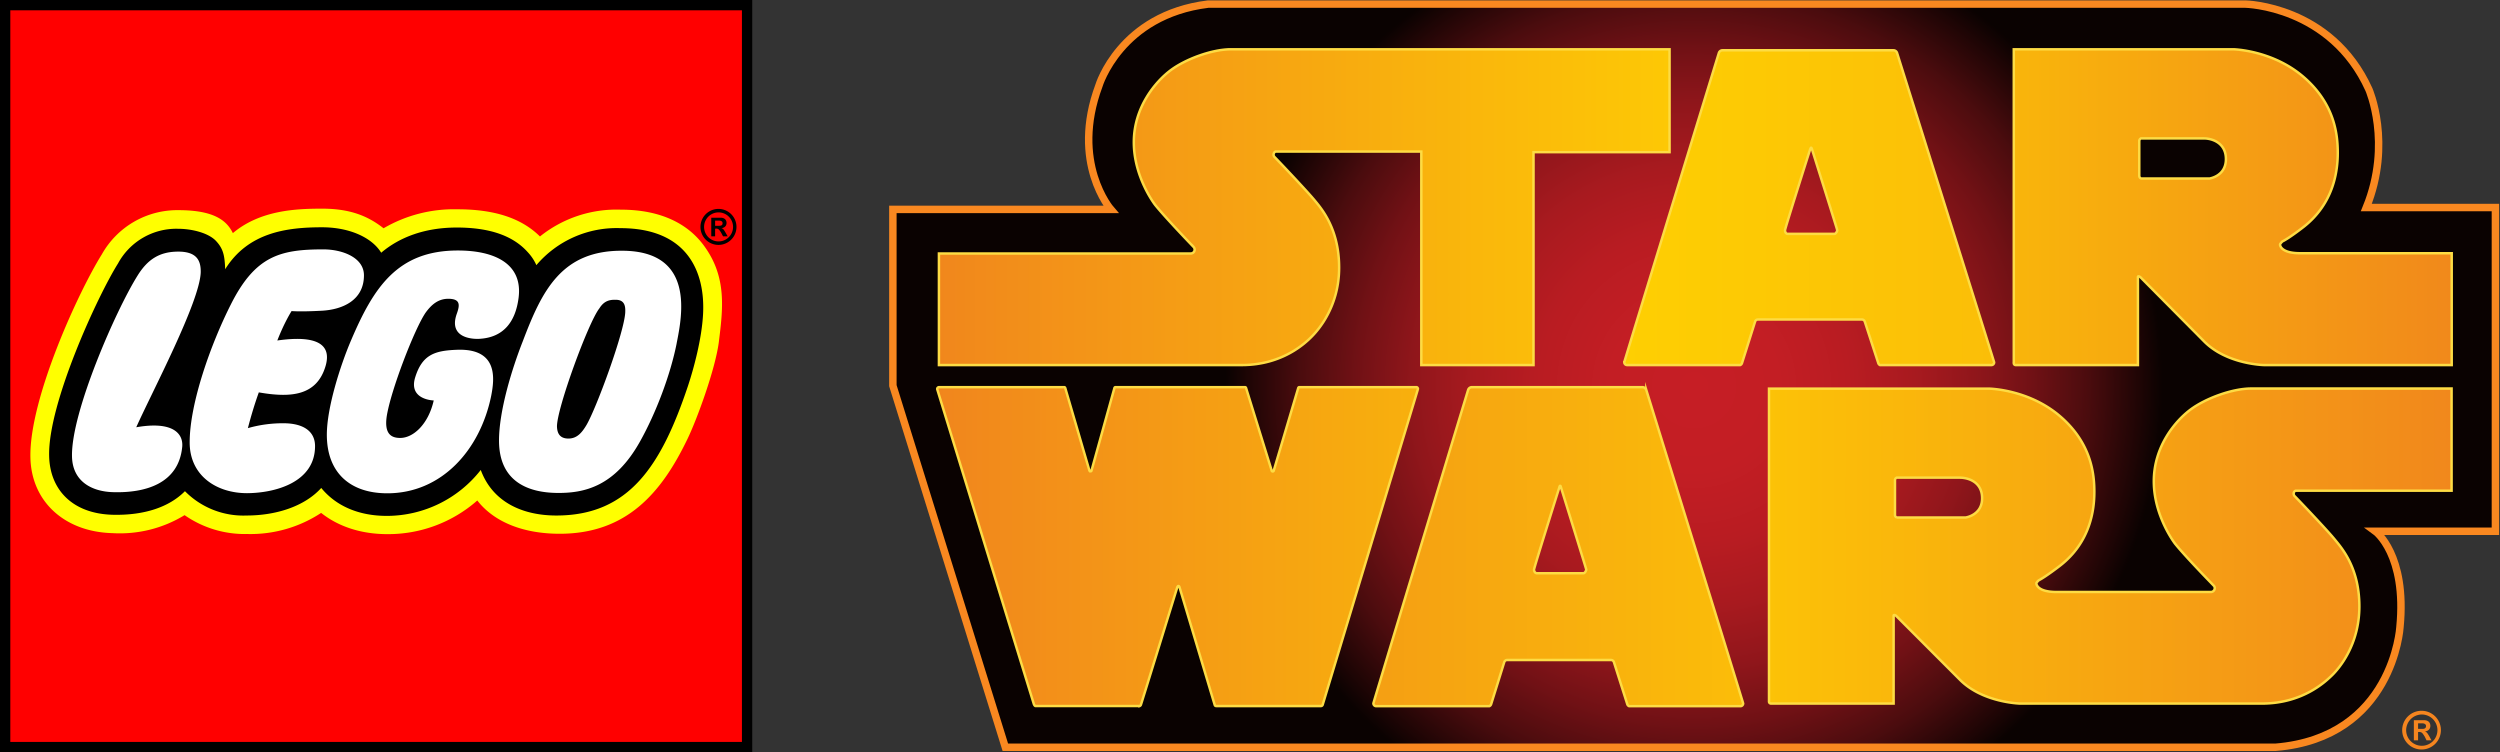 <?xml version="1.0" encoding="UTF-8"?>
<svg viewBox="0 0 2014 606" xmlns="http://www.w3.org/2000/svg">
<rect x="0" y="0" width="2014" height="606" fill="#333333" stroke="none"/>
<defs>
<style type="text/css">.a{fill:#fff;}.b{fill:#ff0;}.c{fill:red;}.d{stroke:#f98820;stroke-width:6px;fill:url(#n);}.d,.e,.f,.g,.h,.i,.j{stroke-miterlimit:10;}.e,.f,.g,.h,.i,.j{stroke:#fddc44;stroke-width:2px;}.e{fill:url(#m);}.f{fill:url(#l);}.g{fill:url(#k);}.h{fill:url(#j);}.i{fill:url(#i);}.j{fill:url(#h);}.k{fill:#f5851f;}</style>
<radialGradient id="n" cx="1364.8" cy="311.09" r="377.56" gradientUnits="userSpaceOnUse">
<stop stop-color="#c61e25" offset="0"/>
<stop stop-color="#c31e24" offset=".18"/>
<stop stop-color="#b91c22" offset=".33"/>
<stop stop-color="#a81a1f" offset=".47"/>
<stop stop-color="#90161b" offset=".6"/>
<stop stop-color="#711115" offset=".72"/>
<stop stop-color="#4b0c0e" offset=".84"/>
<stop stop-color="#1f0505" offset=".95"/>
<stop stop-color="#0a0201" offset="1"/>
</radialGradient>
<linearGradient id="m" x1="1106.4" x2="1404.3" y1="440.43" y2="440.43" gradientUnits="userSpaceOnUse">
<stop stop-color="#f59f13" offset="0"/>
<stop stop-color="#fbbd09" offset="1"/>
</linearGradient>
<linearGradient id="l" x1="1425.1" x2="1975" y1="439.88" y2="439.88" gradientUnits="userSpaceOnUse">
<stop stop-color="#fcc207" offset="0"/>
<stop stop-color="#f1881c" offset="1"/>
</linearGradient>
<linearGradient id="k" x1="755.02" x2="1142.3" y1="440.36" y2="440.36" gradientUnits="userSpaceOnUse">
<stop stop-color="#f1861d" offset="0"/>
<stop stop-color="#f8b00d" offset="1"/>
</linearGradient>
<linearGradient id="j" x1="756.41" x2="1345" y1="166.88" y2="166.88" gradientUnits="userSpaceOnUse">
<stop stop-color="#f1871c" offset="0"/>
<stop stop-color="#f28e1a" offset=".1"/>
<stop stop-color="#fdc805" offset="1"/>
</linearGradient>
<linearGradient id="i" x1="1622.3" x2="1975.1" y1="166.88" y2="166.88" gradientUnits="userSpaceOnUse">
<stop stop-color="#f9b50b" offset="0"/>
<stop stop-color="#f1891b" offset="1"/>
</linearGradient>
<linearGradient id="h" x1="1308.5" x2="1606.5" y1="167.31" y2="167.31" gradientUnits="userSpaceOnUse">
<stop stop-color="#fecf02" offset="0"/>
<stop stop-color="#fbbe08" offset="1"/>
</linearGradient>
</defs>
<path class="a" d="M4.1,4.1V601.9H602V4.1Z"/>
<path class="b" d="M4.1,4.1V601.9H602V4.1ZM562.3,252.6c-1,18.6-7,41.8-12.2,57.3-21,62.4-45.4,101.2-101.9,101.2-16.6,0-46.1-4.4-56.9-34l-2.6-6.9-4.6,5.8a91.6,91.6,0,0,1-72,35.3c-21.5.1-38.9-7.1-50-20.8l-3.1-3.8-3.2,3.6c-12,13.3-32.9,20.8-57.2,20.8a61.7,61.7,0,0,1-46.5-18.3l-2.9-3.2-3.1,3.1c-12.2,12.2-31.1,18.4-55,17.8-29.2-.7-46.8-16.9-47.4-43.4-.9-40.8,38.6-126.6,55.1-152.7a48.9,48.9,0,0,1,44.5-25.9c13.3,0,22.3,2.7,27.6,8.4s5.9,9.5,6.3,20.1l.6,13.5L185,219c17.3-27.9,46-31.7,74.6-31.7,19.7,0,36.9,7.2,43.9,18.5l2.5,4.1,3.8-3.1a89.9,89.9,0,0,1,58.3-19.3c24.9,0,43.1,6.1,54,18.5a35.5,35.5,0,0,1,6.3,9.4l2.9,5.8,4-4.9A80.2,80.2,0,0,1,499.8,188c21.3,0,37.4,5.7,48,16.8,13.3,14.1,15.2,33.7,14.5,47.7Z"/>
<path class="c" d="M4.1,4.1V601.9H602V4.1Zm575,271.4c-2.8,21.8-17.5,62.1-25.3,78.2C533,396.9,504.9,430,450.9,430c-28.8,0-52.6-9.1-66.4-26.8A108.6,108.6,0,0,1,312,430.3c-20.9,0-39.3-6-53.3-17.1a103.5,103.5,0,0,1-59.6,17A84.8,84.8,0,0,1,148.7,415a99.9,99.9,0,0,1-58.1,14.5c-38.6-1-65.4-25.5-66.1-61-1-47.3,38.9-133.8,57.6-163.7a69.7,69.7,0,0,1,61.6-35.5c28.5,0,38.9,8.2,43.9,18.5,22.1-18.6,51.2-19.7,72-19.7,22.7,0,37.1,6.1,49.4,15.8a112.4,112.4,0,0,1,59.4-15.3c29.4,0,51.3,6.8,66.6,21.9a98.4,98.4,0,0,1,65.1-21.6c33,0,54.8,11.9,67.5,29.7C585.6,223.6,582.4,248.8,579.1,275.5Z"/>
<path d="M0,0V606H606V0ZM597.7,8.3V597.7H8.3V8.3Z"/>
<path d="M576.1,181.9v-4.2H579c2,0,3.1.7,3.1,2.1s-.7,2.1-2.9,2.1Zm10.1,8.5-1.7-3c-1.6-2.7-1.9-3.1-3.3-3.6,2.6-.3,4.1-1.9,4.1-4.2s-1.5-4.2-4.7-4.2H573v15h3.1v-6.2h.6a3,3,0,0,1,2.5.8,16.4,16.4,0,0,1,2,2.9l1.3,2.5h3.7Zm-7.4-19.3a11.7,11.7,0,0,1,.1,23.4h0a11.7,11.7,0,1,1,0-23.4Zm0-2.8a14.5,14.5,0,0,0,0,29h0a14.5,14.5,0,0,0,0-29Zm-79,15.5a84.8,84.8,0,0,0-67.7,29.8,37.7,37.7,0,0,0-6.9-10.4c-12.1-13.6-31.3-19.9-57.2-19.9s-46.3,7.9-60.9,20.3c-7.6-12.4-25.8-20.5-47.6-20.5-28.5,0-59.6,4.1-78.1,33.8-.4-10.8-1.4-16.4-7.4-22.8s-19.2-9.8-30.7-9.8a53.4,53.4,0,0,0-48.2,27.9c-16.5,26.3-56.5,113-55.5,155,.5,27.2,18.7,46.7,51.3,47.5,25.4.6,45.4-6.2,58.1-19a66.1,66.1,0,0,0,49.6,19.6c23.2,0,46.4-7,60.2-22.2,11.7,14.3,29.9,22.6,53.3,22.5a96.2,96.2,0,0,0,75.2-37c9.7,26.3,34.2,36.7,60.9,36.7,58.7,0,84.5-40.3,105.9-104,4.8-14.4,11.3-38.4,12.3-58.5,1.7-33.5-12.4-69-66.6-69Zm-390,160.4c30.3-5.3,37.9,5.7,37,15.7-2.9,30.4-30.8,37.2-55.1,36.6-17.4-.3-33.3-8.4-33.7-28.8-.8-35.7,35.6-118.2,52.7-145.5,8-13,17.6-19.5,32.9-19.5s18.2,7.6,18.1,16.5c-.6,23.8-39.2,96.5-51.9,124.9Zm98.7-28.1c-3.4,9.5-6.3,19.1-8.8,28.8a102.7,102.7,0,0,1,30.2-3.9c14.5.4,23.9,6.4,23.9,18.4,0,29.3-32.3,37.8-54.8,37.9-24.5,0-46.2-14-46.2-40.9,0-31.6,17.1-79.4,33.2-111.2,19.7-39.2,39.9-44.3,74.5-44.3,15.2,0,32.7,6.5,32.7,20.9,0,19.9-16.9,27.5-33.6,28.5-7.2.4-18.2.8-24.7.3,0,0-5.6,8.6-11.5,23.7,31-4.4,44.1,2.6,38.9,20.5-7.1,24.2-28.1,25.8-53.8,21.3Zm152.6-75.4c-8.5,0-13.9,5.3-18.1,11-8.9,12.7-28.4,63.3-31.5,84-2,14.3,4.1,17.1,10.9,17.1,10.8,0,22.8-11.4,27-30.2,0,0-20.6-.4-14.9-18.7s15.9-21.4,33.2-22.1c34.1-1.5,30.6,23.7,28,37.1-8.9,43.6-39.9,78.5-83.7,78.5-30,0-48.7-16.6-48.7-47.2,0-21.8,10.9-55.9,19.5-76,18.2-42.7,37.4-72.4,86-72.4,29.3,0,52.4,10.4,49,37.9-2.5,20-12.5,31.9-30.8,33.2-5.2.5-26,0-19.1-19.9,2.5-6.9,3.4-12.3-6.8-12.3Zm184,36c-5.1,25.6-16.7,56-29.3,78.6-20.5,37-45.5,42.1-67.3,41.8s-46.3-8.2-46.5-41.8c-.1-24.1,10.4-58.2,19.2-80.5,15.4-40.5,31.1-73.4,80.8-72.8,57.9.6,47.6,52.1,43.1,74.6Zm-41.4-25.3c-.5,15.5-23.2,77.4-31.3,91.1-3.5,5.8-7.4,10.8-14.5,10.8s-9-4.5-9.2-9.5c-.4-14,25.2-84,34.1-95.3,3.8-6.1,8.1-7.1,13.2-7C503.3,241.5,503.9,246.8,503.7,251.4Z"/>
<path class="d" d="M1913.6,428s25.5,18.6,19.8,77.3c0,0-5.4,88.9-100.2,96.7H809.9L719.3,310.7v-142H894.9s-32.7-37.6-9.6-99.7c0,0,17.1-57,88-65.7h835.6s68.9,1.2,99.5,68.8c0,0,19,43.2-2.1,95.1h104V428Z"/>
<path class="e" d="m1326.3 314.3a3.4 3.4 0 0 0 -2.9 -2.4h-137.9a3.2 3.2 0 0 0 -2.8 2.3s-76.3 251.9-76.3 252.4a2.3 2.3 0 0 0 2.3 2.3h91.1a2.5 2.5 0 0 0 1.5 -1.7l10.6-34a2.5 2.5 0 0 1 2.1 -1.5h84a2.5 2.5 0 0 1 2.1 1.5l10.8 34a2.6 2.6 0 0 0 1.5 1.7h89.6a2.2 2.2 0 0 0 2.3 -2.2c0-0.5-78-252.4-78-252.4zm-50.7 147.5h-37.5c-1.3 0-2.3-1.5-2.3-2.9s20-65 20-65c0.7-2.4 0.8-2.5 1-2.5h0.1c0.3 0 0.3 0.1 1 2.5 0 0 20 64.5 20 65s-1 2.9-2.3 2.9z"/>
<path class="f" d="M1849.4,395.3H1975V313H1813.5c-15.1,0-36.4,7.8-48.6,16.8s-29.8,29.6-29.8,57.9,17.2,50.4,17.2,50.4c8.8,10.9,31.1,33.7,31.1,33.7a2.8,2.8,0,0,1,.8,2,3.1,3.1,0,0,1-3.1,3.1H1656.7c-15.2,0-16.2-6.1-16.2-6.9s1.9-2.5,1.9-2.5c5.6-2.8,17.2-11.8,17.2-11.8,24.6-19.1,27.6-45.3,27.6-59.4s-2.2-39-27.4-60.8-57.1-22.4-57.1-22.4H1425.1V565.3a1.6,1.6,0,0,0,1.6,1.5h98.8V496c0-1.2,1.9,0,1.9,0l51.5,51.6c18.3,18.5,48.5,19.2,48.5,19.2h194.7c33.2,0,51.7-18,56.8-23s21.8-24,21.8-55.3-14.3-47.2-20.4-54.6-27.1-29.5-31.7-34.2a2.7,2.7,0,0,1-.8-1.9A2.4,2.4,0,0,1,1849.4,395.3Zm-265.9,21.6h-55.4a2.1,2.1,0,0,1-1.5-2.1V386.9a2.1,2.1,0,0,1,1.4-2.1h50.9c5.9,0,17.9,2.9,17.9,16.6S1583.5,416.9,1583.5,416.9Z"/>
<path class="g" d="M1141.3,311.9h-94.6c-.5,0-.8.4-.9.9l-19.6,66.1a.9.9,0,0,1-1.8,0l-20.5-66.1c-.1-.5-.4-.9-.9-.9H898.5a.9.9,0,0,0-.7.6l-18.4,66.3q-.1.9-.9.9a1,1,0,0,1-.9-.7l-19.4-66.3c-.1-.4-.4-.8-.8-.8H756.5a1.5,1.5,0,0,0-1.5,1.5,2.3,2.3,0,0,0,.1.4S832.9,567.5,833,567.6s.6,1.2,1.3,1.2h83.8a1.7,1.7,0,0,0,1.1-1.3c.1,0,29.2-94.4,29.2-94.4s.4-1,.9-1,.8.5.9.9L978.6,568a1.2,1.2,0,0,0,1.2.8h84.4a1.5,1.5,0,0,0,1.4-1.2s76.7-254,76.7-254.2A1.5,1.5,0,0,0,1141.3,311.9Z"/>
<path class="h" d="M991.7,39.7c-15.2,0-36.4,7.8-48.5,16.8s-29.8,29.7-29.8,58.1,17.2,50.5,17.2,50.5c8.8,10.9,31,33.9,31,33.9a3.2,3.2,0,0,1,.8,2.1,3.1,3.1,0,0,1-3.1,3.1H756.4v89.9h243.9c33.2,0,51.7-18.1,56.7-23.2s21.8-23.9,21.8-55.3-14.2-47.6-20.3-54.9-27.1-29.5-31.7-34.2a2.7,2.7,0,0,1-.8-1.9,2.6,2.6,0,0,1,1.6-2.5H1145v172h90.4V122.6H1345V39.7Z"/>
<path class="i" d="m1852.9 204c-15 0-16.1-6.1-16.1-6.9s1.9-2.6 1.9-2.6c5.6-2.7 17.1-11.7 17.1-11.7 24.5-19.2 27.5-45.5 27.5-59.6s-2.1-39.1-27.3-61-56.9-22.5-56.9-22.5h-176.8v253a1.5 1.5 0 0 0 1.6 1.4h98.4v-70.9c0-1.3 1.9 0 1.9 0l51.3 51.7c18.2 18.6 48.3 19.2 48.3 19.2h151.3v-90.1zm-72.8-60.2h-55.2a2.3 2.3 0 0 1 -1.5 -2.2v-28a2.2 2.2 0 0 1 1.4 -2.1h50.7c5.8 0 17.7 3 17.7 16.7s-13.1 15.6-13.1 15.6z"/>
<path class="j" d="m1528.3 42.7a3.1 3.1 0 0 0 -2.8 -2.2h-138a3.1 3.1 0 0 0 -2.8 2.2s-76.2 248.7-76.2 249.1a2.3 2.3 0 0 0 2.3 2.3h91.1a2.5 2.5 0 0 0 1.5 -1.7l10.6-33.6a2.4 2.4 0 0 1 2.1 -1.4h84a2.5 2.5 0 0 1 2.1 1.5l10.9 33.5a2.6 2.6 0 0 0 1.4 1.7h89.7a2.2 2.2 0 0 0 2.3 -2.2c0-0.4-78.2-249.2-78.2-249.2zm-50.5 145.7h-37.6c-1.4 0-2.2-1.5-2.2-2.9s19.9-64.1 19.9-64.1c0.8-2.4 1-2.4 1.1-2.4 0.2 0 0.4 0 1.1 2.4 0 0 20 63.6 20 64.1s-1 2.9-2.3 2.9z"/>
<path class="k" d="m1950.8 603.8a15.6 15.6 0 1 0 -15.6 -15.6 15.6 15.6 0 0 0 15.6 15.6zm0.1-28.2a12.6 12.6 0 1 1 -12.5 12.6 12.7 12.7 0 0 1 12.5 -12.6z"/>
<path class="k" d="M1948,589.7h.6a3.5,3.5,0,0,1,2.7.8,19.9,19.9,0,0,1,2.2,3.2l1.3,2.7h4l-1.8-3.3c-1.7-2.9-2.1-3.3-3.5-3.8,2.8-.4,4.4-2.1,4.4-4.6s-1.6-4.5-5.1-4.5h-8.2v16.2h3.4Zm0-7h3.1c2.1,0,3.3.8,3.3,2.2s-.7,2.3-3,2.3H1948Z"/>
</svg>